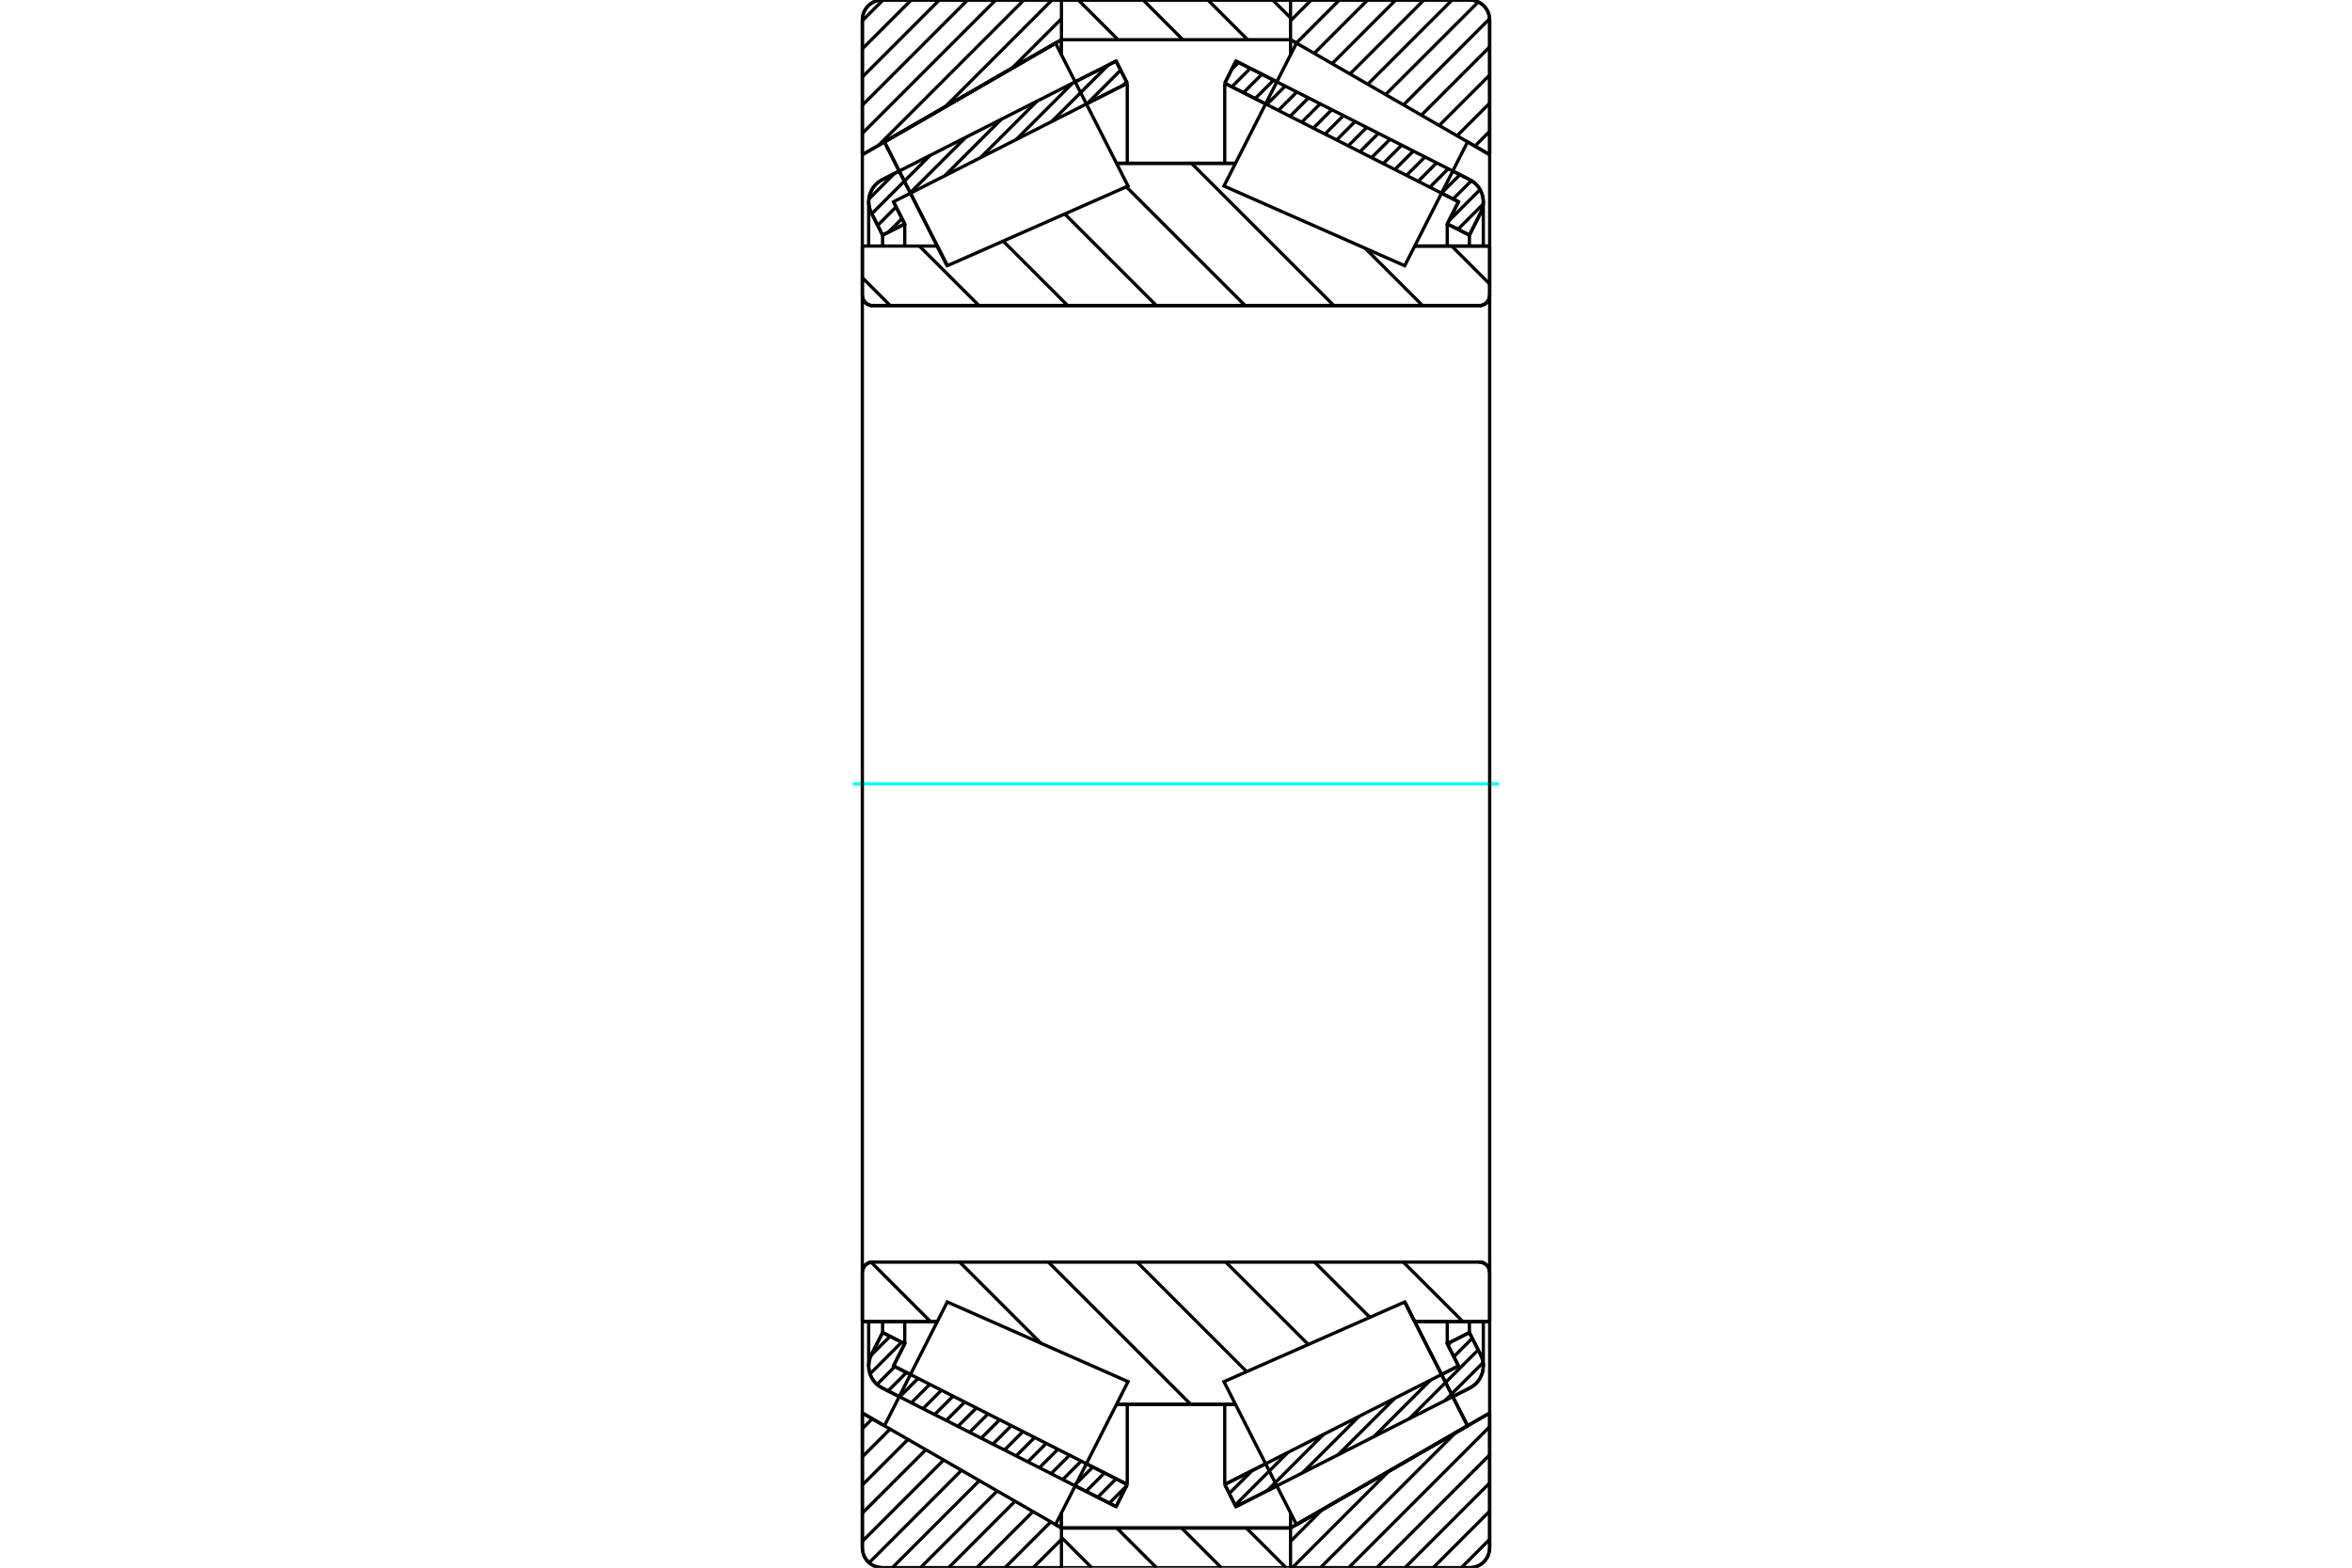 <?xml version="1.0" standalone="no"?>
<!DOCTYPE svg PUBLIC "-//W3C//DTD SVG 1.1//EN"
	"http://www.w3.org/Graphics/SVG/1.1/DTD/svg11.dtd">
<svg xmlns="http://www.w3.org/2000/svg" height="100%" width="100%" viewBox="0 0 36000 24000">
	<rect x="-1800" y="-1200" width="39600" height="26400" style="fill:#FFF"/>
	<g style="fill:none; fill-rule:evenodd" transform="matrix(1 0 0 1 0 0)">
		<g style="fill:none; stroke:#000; stroke-width:50; shape-rendering:geometricPrecision">
			<line x1="13764" y1="21382" x2="13505" y2="21250"/>
			<line x1="17083" y1="23065" x2="16457" y2="22748"/>
			<line x1="17254" y1="22726" x2="17083" y2="23065"/>
			<line x1="16628" y1="22409" x2="17254" y2="22726"/>
			<line x1="13676" y1="20911" x2="13936" y2="21043"/>
			<line x1="13848" y1="20572" x2="13676" y2="20911"/>
			<line x1="13509" y1="20400" x2="13848" y2="20572"/>
			<line x1="13338" y1="20739" x2="13509" y2="20400"/>
			<polyline points="13338,20739 13315,20794 13301,20852 13296,20911 13301,20971 13315,21029 13338,21084 13369,21135 13408,21180 13454,21219 13505,21250"/>
			<line x1="16457" y1="1252" x2="17083" y2="935"/>
			<line x1="13505" y1="2750" x2="13764" y2="2618"/>
			<polyline points="13505,2750 13454,2781 13408,2820 13369,2865 13338,2916 13315,2971 13301,3029 13296,3089 13301,3148 13315,3206 13338,3261"/>
			<line x1="13509" y1="3600" x2="13338" y2="3261"/>
			<line x1="13848" y1="3428" x2="13509" y2="3600"/>
			<line x1="13676" y1="3089" x2="13848" y2="3428"/>
			<line x1="13936" y1="2957" x2="13936" y2="2957"/>
			<line x1="17254" y1="1274" x2="16628" y2="1591"/>
			<line x1="17083" y1="935" x2="17254" y2="1274"/>
			<line x1="13509" y1="20233" x2="13509" y2="20400"/>
			<line x1="13509" y1="3600" x2="13509" y2="3767"/>
			<line x1="13848" y1="20232" x2="13848" y2="20572"/>
			<line x1="13848" y1="3428" x2="13848" y2="3768"/>
			<line x1="17254" y1="21500" x2="17254" y2="22726"/>
			<line x1="17254" y1="1274" x2="17254" y2="2500"/>
			<line x1="13296" y1="20233" x2="13296" y2="20911"/>
			<line x1="13296" y1="3089" x2="13296" y2="3767"/>
			<line x1="19543" y1="22748" x2="18917" y2="23065"/>
			<line x1="22495" y1="21250" x2="22236" y2="21382"/>
			<polyline points="22495,21250 22546,21219 22592,21180 22631,21135 22662,21084 22685,21029 22699,20971 22704,20911 22699,20852 22685,20794 22662,20739"/>
			<line x1="22491" y1="20400" x2="22662" y2="20739"/>
			<line x1="22152" y1="20572" x2="22491" y2="20400"/>
			<line x1="22324" y1="20911" x2="22152" y2="20572"/>
			<line x1="22064" y1="21043" x2="22324" y2="20911"/>
			<line x1="18746" y1="22726" x2="19372" y2="22409"/>
			<line x1="18917" y1="23065" x2="18746" y2="22726"/>
			<line x1="22236" y1="2618" x2="22495" y2="2750"/>
			<line x1="18917" y1="935" x2="19543" y2="1252"/>
			<line x1="18746" y1="1274" x2="18917" y2="935"/>
			<line x1="19372" y1="1591" x2="18746" y2="1274"/>
			<line x1="22324" y1="3089" x2="22064" y2="2957"/>
			<line x1="22152" y1="3428" x2="22324" y2="3089"/>
			<line x1="22491" y1="3600" x2="22152" y2="3428"/>
			<line x1="22662" y1="3261" x2="22491" y2="3600"/>
			<polyline points="22662,3261 22685,3206 22699,3148 22704,3089 22699,3029 22685,2971 22662,2916 22631,2865 22592,2820 22546,2781 22495,2750"/>
			<line x1="22152" y1="3768" x2="22152" y2="3428"/>
			<line x1="22152" y1="20572" x2="22152" y2="20232"/>
			<line x1="18746" y1="2500" x2="18746" y2="1274"/>
			<line x1="18746" y1="22726" x2="18746" y2="21500"/>
			<line x1="22491" y1="3767" x2="22491" y2="3600"/>
			<line x1="22491" y1="20400" x2="22491" y2="20233"/>
			<line x1="22704" y1="3767" x2="22704" y2="3089"/>
			<line x1="22704" y1="20911" x2="22704" y2="20233"/>
			<line x1="16247" y1="23392" x2="19753" y2="23392"/>
			<line x1="16247" y1="23392" x2="16247" y2="23392"/>
			<polyline points="19753,11 19752,10 19752,8 19751,6 19750,5 19749,3 19747,2 19746,1 19744,1 19742,0 19741,0"/>
			<line x1="16259" y1="0" x2="19741" y2="0"/>
			<polyline points="16259,0 16257,0 16255,1 16253,1 16252,2 16250,4 16249,5 16248,7 16247,9 16247,11"/>
			<line x1="16247" y1="23161" x2="16247" y2="23392"/>
			<line x1="16247" y1="608" x2="16247" y2="839"/>
			<polyline points="13199,4520 13201,4545 13207,4569 13216,4592 13229,4613 13245,4632 13264,4648 13285,4661 13308,4671 13333,4676 13357,4678"/>
			<line x1="22643" y1="4678" x2="13357" y2="4678"/>
			<polyline points="22643,4678 22667,4676 22692,4671 22715,4661 22736,4648 22755,4632 22771,4613 22784,4592 22793,4569 22799,4545 22801,4520"/>
			<line x1="22801" y1="3767" x2="22801" y2="4520"/>
			<line x1="21654" y1="3767" x2="22801" y2="3767"/>
			<line x1="17090" y1="2500" x2="18910" y2="2500"/>
			<line x1="14499" y1="4068" x2="14499" y2="4068"/>
			<line x1="14346" y1="3767" x2="14499" y2="4068"/>
			<line x1="13199" y1="3767" x2="14346" y2="3767"/>
			<line x1="13199" y1="4520" x2="13199" y2="3767"/>
			<polyline points="13357,19322 13333,19324 13308,19329 13285,19339 13264,19352 13245,19368 13229,19387 13216,19408 13207,19431 13201,19455 13199,19480"/>
			<line x1="13199" y1="20233" x2="13199" y2="19480"/>
			<line x1="14346" y1="20233" x2="13199" y2="20233"/>
			<line x1="18910" y1="21500" x2="17090" y2="21500"/>
			<line x1="21501" y1="19932" x2="21501" y2="19932"/>
			<line x1="21654" y1="20233" x2="21501" y2="19932"/>
			<line x1="22801" y1="20233" x2="21654" y2="20233"/>
			<line x1="22801" y1="19480" x2="22801" y2="20233"/>
			<polyline points="22801,19480 22799,19455 22793,19431 22784,19408 22771,19387 22755,19368 22736,19352 22715,19339 22692,19329 22667,19324 22643,19322"/>
			<line x1="17090" y1="2927" x2="17090" y2="2926"/>
			<line x1="17090" y1="21074" x2="17090" y2="21073"/>
			<line x1="18910" y1="21073" x2="18910" y2="21074"/>
			<line x1="18910" y1="2926" x2="18910" y2="2927"/>
			<polyline points="13199,4520 13201,4545 13207,4569 13216,4592 13229,4613 13245,4632 13264,4648 13285,4661 13308,4671 13333,4676 13357,4678"/>
			<polyline points="13357,19322 13333,19324 13308,19329 13285,19339 13264,19352 13245,19368 13229,19387 13216,19408 13207,19431 13201,19455 13199,19480"/>
			<polyline points="22643,4678 22667,4676 22692,4671 22715,4661 22736,4648 22755,4632 22771,4613 22784,4592 22793,4569 22799,4545 22801,4520"/>
			<polyline points="22801,19480 22799,19455 22793,19431 22784,19408 22771,19387 22755,19368 22736,19352 22715,19339 22692,19329 22667,19324 22643,19322"/>
			<polyline points="16235,24000 16237,24000 16239,23999 16240,23999 16242,23998 16243,23997 16245,23995 16246,23994 16246,23992 16247,23991"/>
			<line x1="16247" y1="23392" x2="16247" y2="23392"/>
			<line x1="16156" y1="23340" x2="16247" y2="23392"/>
			<line x1="13199" y1="21632" x2="13537" y2="21828"/>
			<line x1="13199" y1="23695" x2="13199" y2="21632"/>
			<polyline points="13199,23695 13203,23743 13214,23789 13232,23834 13257,23874 13288,23911 13325,23942 13365,23967 13410,23985 13456,23996 13504,24000"/>
			<line x1="16235" y1="24000" x2="13504" y2="24000"/>
			<polyline points="16247,10 16246,8 16246,6 16245,5 16243,3 16242,2 16240,1 16239,1 16237,0 16235,0"/>
			<line x1="13504" y1="0" x2="16235" y2="0"/>
			<polyline points="13504,0 13456,4 13410,15 13365,33 13325,58 13288,89 13257,126 13232,166 13214,211 13203,257 13199,305"/>
			<line x1="13199" y1="2368" x2="13199" y2="305"/>
			<line x1="16247" y1="608" x2="13199" y2="2368"/>
			<line x1="16247" y1="23160" x2="16247" y2="23392"/>
			<line x1="16247" y1="608" x2="16247" y2="840"/>
			<line x1="13199" y1="20233" x2="13199" y2="21632"/>
			<line x1="13199" y1="2368" x2="13199" y2="3767"/>
			<polyline points="22801,305 22797,257 22786,211 22768,166 22743,126 22712,89 22675,58 22635,33 22590,15 22544,4 22496,0"/>
			<line x1="19765" y1="0" x2="22496" y2="0"/>
			<polyline points="19765,0 19763,0 19761,1 19759,1 19758,2 19756,4 19755,5 19754,7 19753,8 19753,10 19753,12"/>
			<line x1="19844" y1="660" x2="19753" y2="608"/>
			<line x1="22801" y1="2368" x2="22463" y2="2172"/>
			<line x1="22801" y1="305" x2="22801" y2="2368"/>
			<polyline points="22496,24000 22544,23996 22590,23985 22635,23967 22675,23942 22712,23911 22743,23874 22768,23834 22786,23789 22797,23743 22801,23695"/>
			<line x1="22801" y1="21632" x2="22801" y2="23695"/>
			<line x1="19753" y1="23392" x2="22801" y2="21632"/>
			<line x1="19753" y1="23392" x2="19753" y2="23392"/>
			<polyline points="19753,23988 19753,23990 19753,23992 19754,23993 19755,23995 19756,23996 19758,23998 19759,23999 19761,23999 19763,24000 19765,24000"/>
			<line x1="22496" y1="24000" x2="19765" y2="24000"/>
			<line x1="22801" y1="3767" x2="22801" y2="2368"/>
			<line x1="22801" y1="21632" x2="22801" y2="20233"/>
			<line x1="19753" y1="840" x2="19753" y2="608"/>
			<line x1="19753" y1="23392" x2="19753" y2="23160"/>
		</g>
		<g style="fill:none; stroke:#0FF; stroke-width:50; shape-rendering:geometricPrecision">
			<line x1="13055" y1="12000" x2="22945" y2="12000"/>
		</g>
		<g style="fill:none; stroke:#000; stroke-width:50; shape-rendering:geometricPrecision">
			<line x1="22220" y1="3767" x2="22801" y2="4348"/>
			<line x1="20897" y1="3802" x2="21774" y2="4678"/>
			<line x1="18237" y1="2500" x2="20416" y2="4678"/>
			<line x1="17239" y1="2860" x2="19058" y2="4678"/>
			<line x1="16297" y1="3275" x2="17700" y2="4678"/>
			<line x1="15354" y1="3691" x2="16342" y2="4678"/>
			<line x1="14072" y1="3767" x2="14984" y2="4678"/>
			<line x1="13199" y1="4251" x2="13626" y2="4678"/>
			<line x1="21479" y1="19322" x2="22391" y2="20233"/>
			<line x1="20121" y1="19322" x2="20967" y2="20167"/>
			<line x1="18763" y1="19322" x2="20025" y2="20583"/>
			<line x1="17405" y1="19322" x2="19082" y2="20999"/>
			<line x1="16047" y1="19322" x2="18226" y2="21500"/>
			<line x1="14690" y1="19322" x2="15932" y2="20564"/>
			<line x1="13333" y1="19323" x2="14243" y2="20233"/>
			<polyline points="13199,12000 13199,3767 13199,4520 13201,4545 13207,4569 13216,4592 13229,4613 13245,4632 13264,4648 13285,4661 13308,4671 13333,4676 13357,4678 22643,4678 22667,4676 22692,4671 22715,4661 22736,4648 22755,4632 22771,4613 22784,4592 22793,4569 22799,4545 22801,4520 22801,3767"/>
			<line x1="22801" y1="4520" x2="22801" y2="12000"/>
			<line x1="22801" y1="3767" x2="21654" y2="3767"/>
			<line x1="18910" y1="2500" x2="17090" y2="2500"/>
			<line x1="14346" y1="3767" x2="14346" y2="3767"/>
			<line x1="13199" y1="20233" x2="14346" y2="20233"/>
			<line x1="17090" y1="21500" x2="18910" y2="21500"/>
			<line x1="21654" y1="20233" x2="22801" y2="20233"/>
			<line x1="22801" y1="12000" x2="22801" y2="19480"/>
			<polyline points="22801,20233 22801,19480 22799,19455 22793,19431 22784,19408 22771,19387 22755,19368 22736,19352 22715,19339 22692,19329 22667,19324 22643,19322 13357,19322 13333,19324 13308,19329 13285,19339 13264,19352 13245,19368 13229,19387 13216,19408 13207,19431 13201,19455 13199,19480 13199,20233 13199,12000"/>
			<line x1="22801" y1="23566" x2="22367" y2="24000"/>
			<line x1="22801" y1="23135" x2="21936" y2="24000"/>
			<line x1="22801" y1="22704" x2="21505" y2="24000"/>
			<line x1="22801" y1="22273" x2="21074" y2="24000"/>
			<line x1="22801" y1="21842" x2="20643" y2="24000"/>
			<line x1="22276" y1="21936" x2="20211" y2="24000"/>
			<line x1="21256" y1="22524" x2="19780" y2="24000"/>
			<line x1="20236" y1="23113" x2="19753" y2="23597"/>
			<line x1="22801" y1="2011" x2="22575" y2="2237"/>
			<line x1="22801" y1="1580" x2="22302" y2="2079"/>
			<line x1="22801" y1="1149" x2="22028" y2="1922"/>
			<line x1="22801" y1="718" x2="21755" y2="1764"/>
			<line x1="22800" y1="287" x2="21482" y2="1606"/>
			<line x1="22627" y1="30" x2="21208" y2="1448"/>
			<line x1="22226" y1="0" x2="20935" y2="1290"/>
			<line x1="21794" y1="0" x2="20662" y2="1133"/>
			<line x1="21363" y1="0" x2="20389" y2="975"/>
			<line x1="20932" y1="0" x2="20115" y2="817"/>
			<line x1="20501" y1="0" x2="19842" y2="659"/>
			<line x1="20070" y1="0" x2="19753" y2="317"/>
			<polyline points="22801,2368 22801,305 22797,257 22786,211 22768,166 22743,126 22712,89 22675,58 22635,33 22590,15 22544,4 22496,0 19765,0 19763,0 19761,1 19759,1 19758,2 19756,4 19755,5 19754,7 19753,8 19753,10 19753,12"/>
			<line x1="22463" y1="2172" x2="22801" y2="2368"/>
			<line x1="19753" y1="608" x2="19844" y2="660"/>
			<polyline points="22801,21632 19753,23392 19753,23392"/>
			<polyline points="19753,23988 19753,23990 19753,23992 19754,23993 19755,23995 19756,23996 19758,23998 19759,23999 19761,23999 19763,24000 19765,24000 22496,24000 22544,23996 22590,23985 22635,23967 22675,23942 22712,23911 22743,23874 22768,23834 22786,23789 22797,23743 22801,23695 22801,21632"/>
			<line x1="16247" y1="23567" x2="15813" y2="24000"/>
			<line x1="16084" y1="23298" x2="15382" y2="24000"/>
			<line x1="15811" y1="23140" x2="14951" y2="24000"/>
			<line x1="15537" y1="22982" x2="14520" y2="24000"/>
			<line x1="15264" y1="22825" x2="14089" y2="24000"/>
			<line x1="14991" y1="22667" x2="13658" y2="24000"/>
			<line x1="14717" y1="22509" x2="13303" y2="23924"/>
			<line x1="14444" y1="22351" x2="13199" y2="23597"/>
			<line x1="14171" y1="22194" x2="13199" y2="23165"/>
			<line x1="13898" y1="22036" x2="13199" y2="22734"/>
			<line x1="13624" y1="21878" x2="13199" y2="22303"/>
			<line x1="13351" y1="21720" x2="13199" y2="21872"/>
			<line x1="16247" y1="287" x2="15488" y2="1046"/>
			<line x1="16103" y1="0" x2="14468" y2="1635"/>
			<line x1="15672" y1="0" x2="13448" y2="2224"/>
			<line x1="15241" y1="0" x2="13199" y2="2042"/>
			<line x1="14810" y1="0" x2="13199" y2="1611"/>
			<line x1="14378" y1="0" x2="13199" y2="1179"/>
			<line x1="13947" y1="0" x2="13199" y2="748"/>
			<line x1="13516" y1="0" x2="13199" y2="317"/>
			<line x1="13199" y1="2368" x2="13199" y2="305"/>
			<polyline points="13504,0 13456,4 13410,15 13365,33 13325,58 13288,89 13257,126 13232,166 13214,211 13203,257 13199,305"/>
			<line x1="13504" y1="0" x2="16235" y2="0"/>
			<polyline points="16247,10 16246,8 16246,6 16245,5 16243,3 16242,2 16240,1 16239,1 16237,0 16235,0"/>
			<line x1="16247" y1="608" x2="13199" y2="2368"/>
			<line x1="13199" y1="21632" x2="13537" y2="21828"/>
			<polyline points="16156,23340 16247,23392 16247,23392"/>
			<polyline points="16235,24000 16237,24000 16239,23999 16240,23999 16242,23998 16243,23997 16245,23995 16246,23994 16246,23992 16247,23991"/>
			<line x1="16235" y1="24000" x2="13504" y2="24000"/>
			<polyline points="13199,23695 13203,23743 13214,23789 13232,23834 13257,23874 13288,23911 13325,23942 13365,23967 13410,23985 13456,23996 13504,24000"/>
			<line x1="13199" y1="23695" x2="13199" y2="21632"/>
			<polyline points="21982,20880 22463,21828 19844,23340 19844,23340"/>
			<polyline points="21501,19932 21501,19932 21982,20880"/>
			<polyline points="14018,3120 13537,2172 16156,660 16156,660"/>
			<polyline points="14499,4068 14499,4068 14018,3120"/>
			<polyline points="21982,20880 22463,21828 19844,23340 19289,22246 18734,21152 21501,19932 21982,20880"/>
			<polyline points="21982,3120 21501,4068 18734,2848 19289,1754 19844,660 22463,2172 21982,3120"/>
			<polyline points="14018,20880 14499,19932 17266,21152 16711,22246 16156,23340 13537,21828 14018,20880"/>
			<polyline points="14018,3120 13537,2172 16156,660 16711,1754 17266,2848 14499,4068 14018,3120"/>
			<line x1="19480" y1="0" x2="19753" y2="273"/>
			<line x1="18488" y1="0" x2="19096" y2="608"/>
			<line x1="17497" y1="0" x2="18105" y2="608"/>
			<line x1="16505" y1="0" x2="17113" y2="608"/>
			<line x1="19076" y1="23392" x2="19684" y2="24000"/>
			<line x1="18085" y1="23392" x2="18693" y2="24000"/>
			<line x1="17093" y1="23392" x2="17701" y2="24000"/>
			<line x1="16247" y1="23537" x2="16710" y2="24000"/>
			<line x1="16247" y1="608" x2="16247" y2="12"/>
			<polyline points="16259,0 16257,0 16255,1 16253,1 16252,2 16250,4 16249,5 16248,7 16247,8 16247,10 16247,12"/>
			<line x1="16259" y1="0" x2="19741" y2="0"/>
			<polyline points="19753,12 19753,10 19752,8 19751,7 19750,5 19749,4 19748,2 19746,1 19744,1 19742,0 19741,0"/>
			<polyline points="19753,12 19753,608 16247,608"/>
			<polyline points="16247,23392 19753,23392 19753,23988"/>
			<polyline points="19741,24000 19742,24000 19744,23999 19746,23999 19748,23998 19749,23996 19750,23995 19751,23993 19752,23992 19753,23990 19753,23988"/>
			<line x1="19741" y1="24000" x2="16259" y2="24000"/>
			<polyline points="16247,23988 16247,23990 16247,23992 16248,23993 16249,23995 16250,23996 16252,23998 16253,23999 16255,23999 16257,24000 16259,24000"/>
			<line x1="16247" y1="23988" x2="16247" y2="23392"/>
			<line x1="22700" y1="20860" x2="22119" y2="21441"/>
			<line x1="22625" y1="20666" x2="21573" y2="21718"/>
			<line x1="22535" y1="20488" x2="22252" y2="20770"/>
			<line x1="21893" y1="21130" x2="21028" y2="21995"/>
			<line x1="22212" y1="20542" x2="22162" y2="20592"/>
			<line x1="21347" y1="21407" x2="20482" y2="22271"/>
			<line x1="20802" y1="21683" x2="19937" y2="22548"/>
			<line x1="20257" y1="21960" x2="19392" y2="22825"/>
			<line x1="19711" y1="22237" x2="18906" y2="23042"/>
			<line x1="19166" y1="22513" x2="18815" y2="22864"/>
			<line x1="22702" y1="3124" x2="22315" y2="3511"/>
			<line x1="22655" y1="2902" x2="22175" y2="3382"/>
			<line x1="22523" y1="2765" x2="22241" y2="3047"/>
			<line x1="22346" y1="2674" x2="22063" y2="2957"/>
			<line x1="22167" y1="2583" x2="21885" y2="2866"/>
			<line x1="21989" y1="2493" x2="21707" y2="2776"/>
			<line x1="21811" y1="2403" x2="21528" y2="2685"/>
			<line x1="21633" y1="2312" x2="21350" y2="2595"/>
			<line x1="21454" y1="2222" x2="21172" y2="2504"/>
			<line x1="21276" y1="2131" x2="20993" y2="2414"/>
			<line x1="21098" y1="2041" x2="20815" y2="2323"/>
			<line x1="20920" y1="1950" x2="20637" y2="2233"/>
			<line x1="20741" y1="1860" x2="20459" y2="2143"/>
			<line x1="20563" y1="1769" x2="20280" y2="2052"/>
			<line x1="20385" y1="1679" x2="20102" y2="1962"/>
			<line x1="20207" y1="1589" x2="19924" y2="1871"/>
			<line x1="20028" y1="1498" x2="19746" y2="1781"/>
			<line x1="19850" y1="1408" x2="19567" y2="1690"/>
			<line x1="19672" y1="1317" x2="19389" y2="1600"/>
			<line x1="19494" y1="1227" x2="19211" y2="1510"/>
			<line x1="19315" y1="1136" x2="19033" y2="1419"/>
			<line x1="19137" y1="1046" x2="18854" y2="1329"/>
			<line x1="18959" y1="956" x2="18853" y2="1061"/>
			<polyline points="18746,1274 18917,935 22495,2750"/>
			<polyline points="22662,3261 22685,3206 22699,3148 22704,3088 22699,3029 22685,2971 22662,2916 22631,2865 22592,2820 22546,2781 22495,2750"/>
			<polyline points="22662,3261 22491,3600 22152,3428 22324,3089 18746,1274"/>
			<polyline points="18746,22726 22324,20911 22152,20572 22491,20400 22662,20739"/>
			<polyline points="22495,21250 22546,21219 22592,21180 22631,21135 22662,21084 22685,21029 22699,20971 22704,20912 22699,20852 22685,20794 22662,20739"/>
			<polyline points="22495,21250 18917,23065 18746,22726"/>
			<line x1="17243" y1="22749" x2="16979" y2="23013"/>
			<line x1="17083" y1="22640" x2="16801" y2="22922"/>
			<line x1="16905" y1="22549" x2="16623" y2="22832"/>
			<line x1="16727" y1="22459" x2="16444" y2="22742"/>
			<line x1="16549" y1="22368" x2="16266" y2="22651"/>
			<line x1="16370" y1="22278" x2="16088" y2="22561"/>
			<line x1="16192" y1="22188" x2="15909" y2="22470"/>
			<line x1="16014" y1="22097" x2="15731" y2="22380"/>
			<line x1="15836" y1="22007" x2="15553" y2="22289"/>
			<line x1="15657" y1="21916" x2="15375" y2="22199"/>
			<line x1="15479" y1="21826" x2="15196" y2="22109"/>
			<line x1="15301" y1="21735" x2="15018" y2="22018"/>
			<line x1="15123" y1="21645" x2="14840" y2="21928"/>
			<line x1="14944" y1="21555" x2="14662" y2="21837"/>
			<line x1="14766" y1="21464" x2="14483" y2="21747"/>
			<line x1="14588" y1="21374" x2="14305" y2="21656"/>
			<line x1="14410" y1="21283" x2="14127" y2="21566"/>
			<line x1="14231" y1="21193" x2="13949" y2="21475"/>
			<line x1="14053" y1="21102" x2="13770" y2="21385"/>
			<line x1="13875" y1="21012" x2="13592" y2="21295"/>
			<line x1="13696" y1="20921" x2="13423" y2="21195"/>
			<line x1="13801" y1="20548" x2="13317" y2="21033"/>
			<line x1="13623" y1="20458" x2="13334" y2="20746"/>
			<line x1="17244" y1="1252" x2="17189" y2="1307"/>
			<line x1="17153" y1="1074" x2="16644" y2="1583"/>
			<line x1="16963" y1="995" x2="16099" y2="1860"/>
			<line x1="16418" y1="1272" x2="15553" y2="2137"/>
			<line x1="15873" y1="1548" x2="15008" y2="2413"/>
			<line x1="15327" y1="1825" x2="14462" y2="2690"/>
			<line x1="13807" y1="3346" x2="13597" y2="3555"/>
			<line x1="14782" y1="2102" x2="13917" y2="2967"/>
			<line x1="13716" y1="3167" x2="13434" y2="3450"/>
			<line x1="14236" y1="2379" x2="13343" y2="3272"/>
			<line x1="13691" y1="2655" x2="13299" y2="3047"/>
			<polyline points="17254,1274 17083,935 13505,2750 13454,2781 13408,2820 13369,2865 13338,2916 13315,2971 13301,3029 13296,3088 13301,3148 13315,3206 13338,3261 13509,3600 13848,3428 13676,3089 17254,1274"/>
			<polyline points="17254,22726 13676,20911 13848,20572 13509,20400 13338,20739 13315,20794 13301,20852 13296,20912 13301,20971 13315,21029 13338,21084 13369,21135 13408,21180 13454,21219 13505,21250 17083,23065 17254,22726"/>
		</g>
	</g>
</svg>
